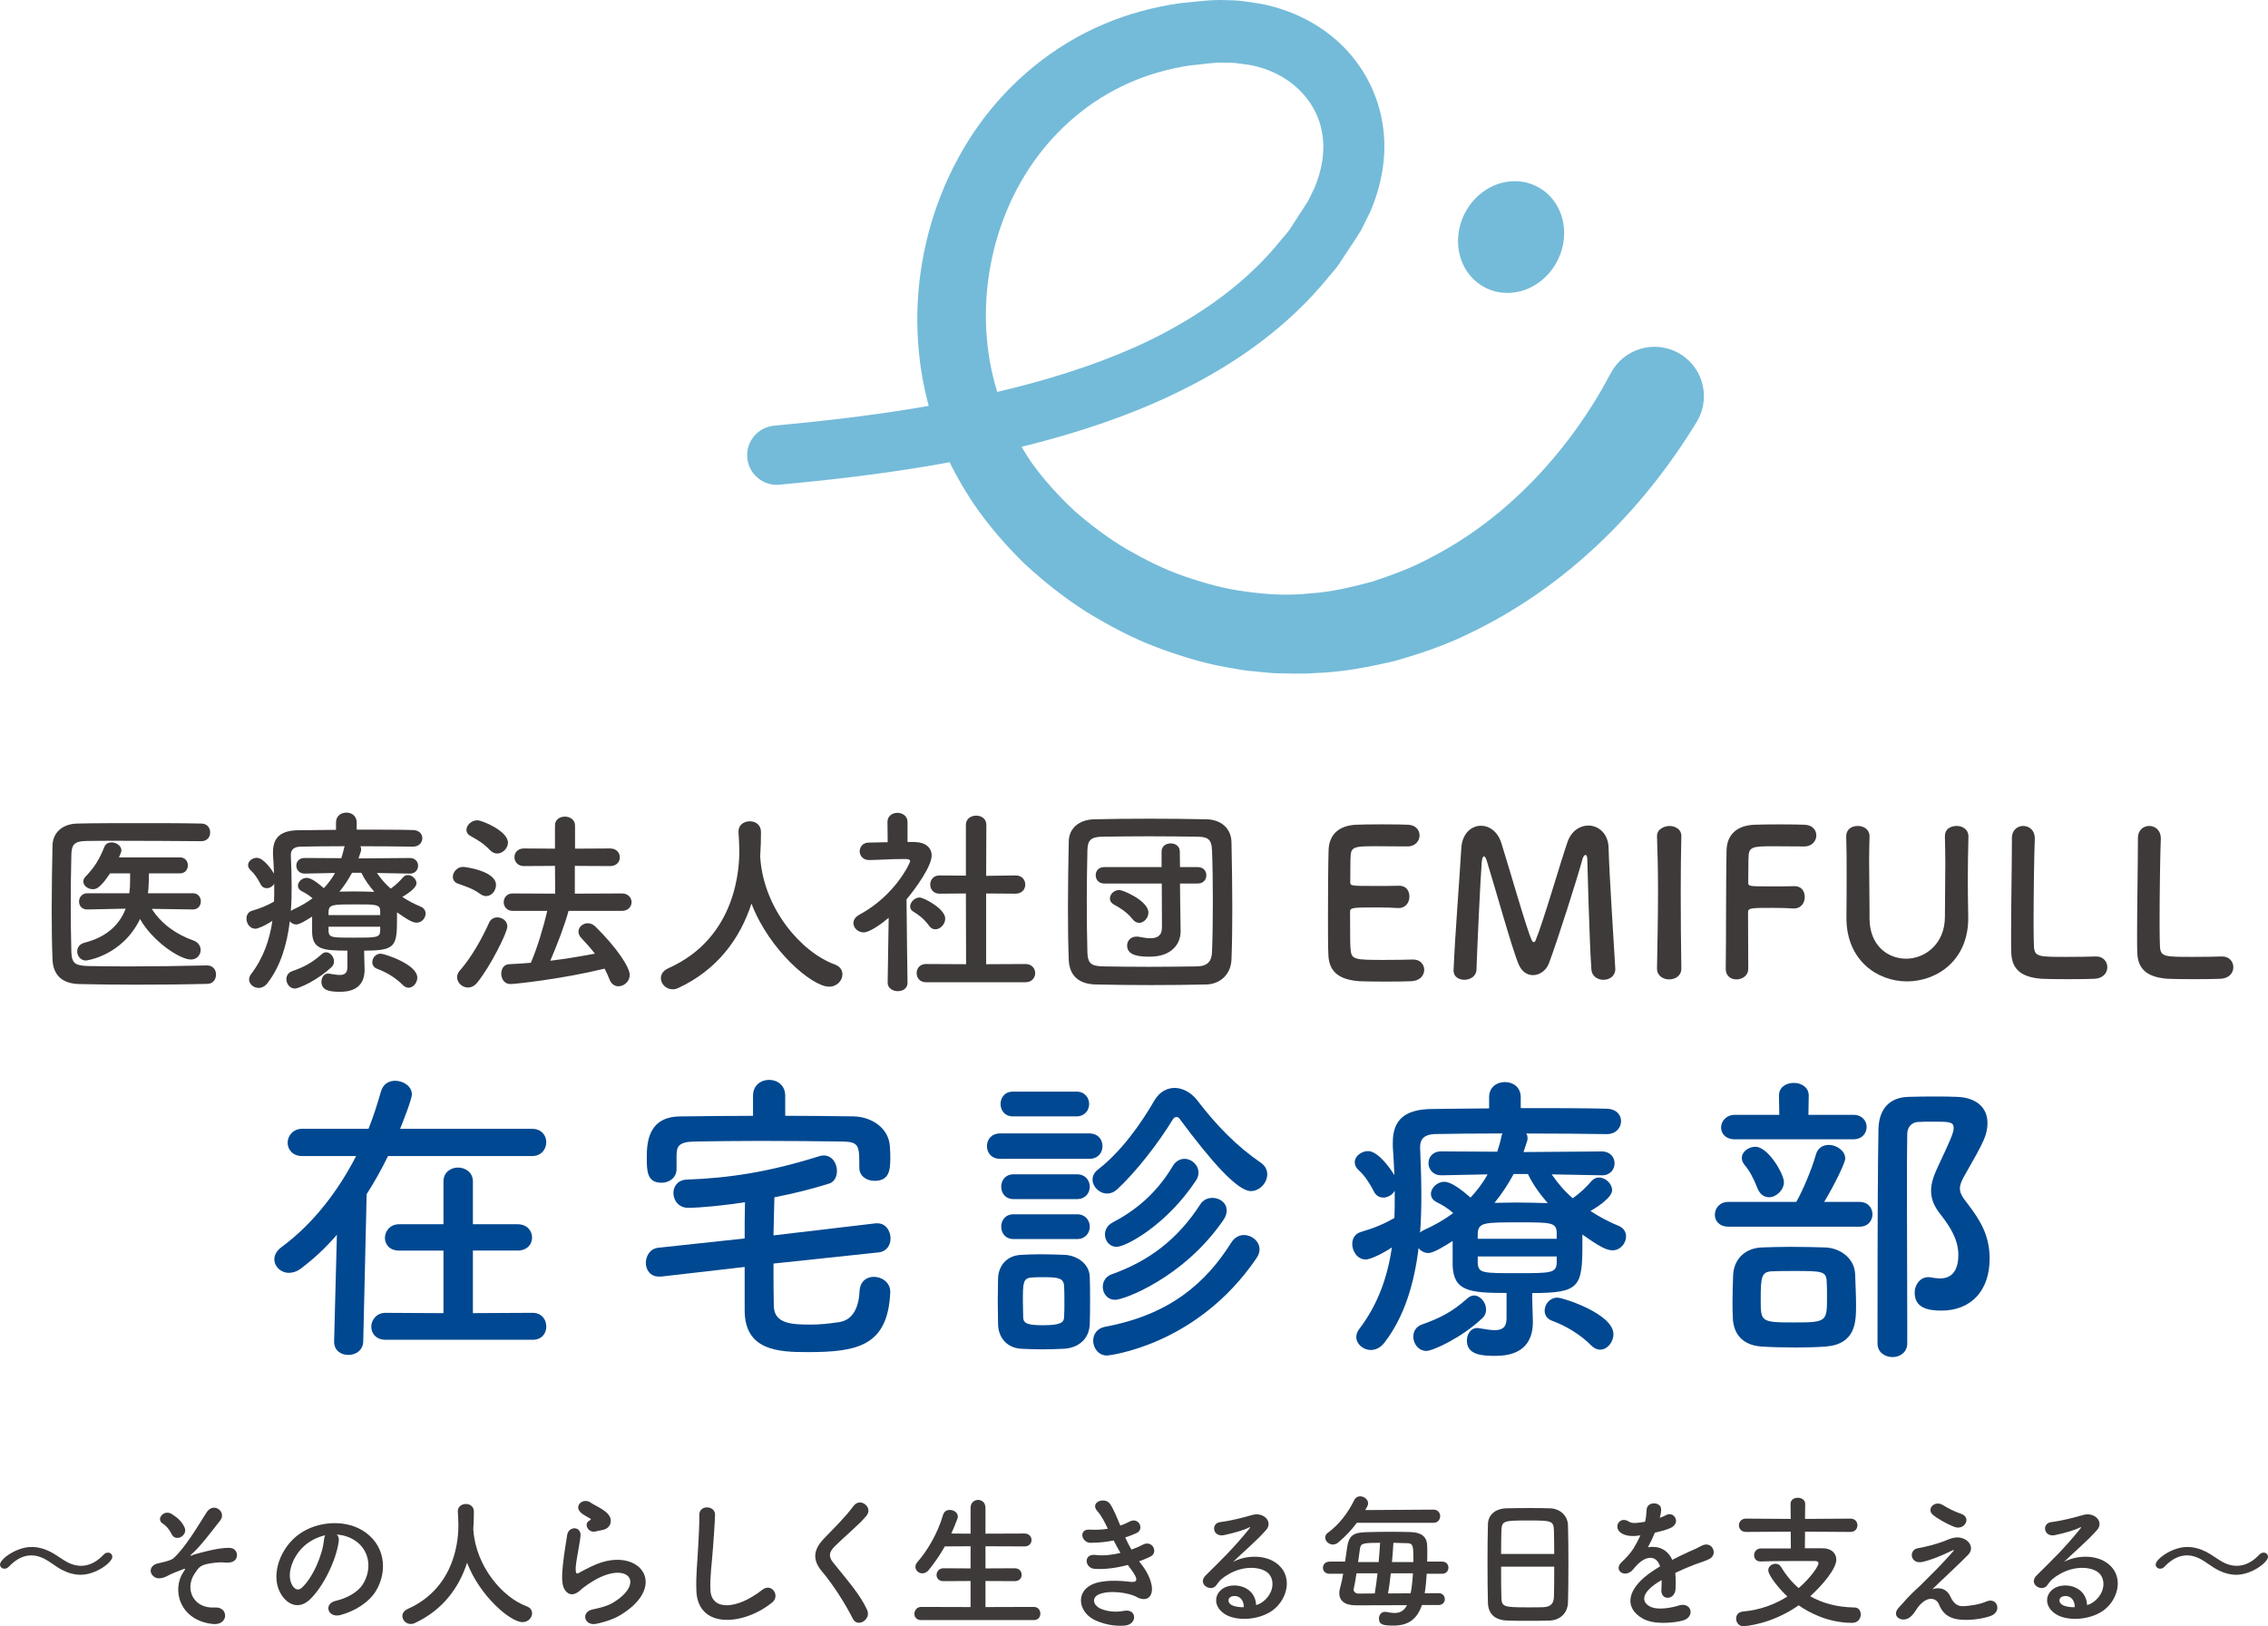 <?xml version="1.0" encoding="UTF-8"?>
<svg id="_レイヤー_2" data-name="レイヤー 2" xmlns="http://www.w3.org/2000/svg" viewBox="0 0 783.47 561.65">
  <defs>
    <style>
      .cls-1 {
        fill: #3e3a39;
      }

      .cls-2 {
        fill: #004891;
      }

      .cls-3 {
        fill: #74bbd9;
      }
    </style>
  </defs>
  <g id="_レイヤー_1-2" data-name="レイヤー 1">
    <g>
      <g>
        <path class="cls-1" d="M27.85,543.9c-2.4,0-4.65-.75-6.55-1.75-1.6-.85-3.05-2-4.55-2.95-1.8-1.15-3.8-2-5.95-2-2.45,0-5.1,1.1-7.75,3.9-.45.5-1,.7-1.5.7-.85,0-1.55-.6-1.55-1.45,0-1.85,5.65-6.05,10.9-6.05,2.45,0,4.65.7,6.6,1.7,1.6.85,3.05,1.9,4.55,2.85,1.75,1.15,3.8,1.95,5.95,1.95,2.5,0,5.15-1.05,7.75-3.8.5-.55,1.05-.75,1.55-.75.85,0,1.5.6,1.5,1.45,0,1.9-5.65,6.2-10.95,6.2Z"/>
        <path class="cls-1" d="M63.4,542.9c.7-1.05.85-1.25-.2-.9-1.7.6-4.45,1.75-5.3,2.25-1.15.7-3.25,1.25-4.35.55-2.35-1.45-1.75-4,.55-4.7.95-.3,4.7-.95,5.75-1.85,4.1-3.6,8.6-11.35,11.55-15.95,2.4-3.7,6.95-.1,4.7,2.8-3.35,4.3-7.15,9.35-10.15,11.9-.55.5.15.3.35.2.3-.15.9-.35,1.65-.55,3.25-.9,7.65-2.05,11.1-2.05,2.6,0,3.25,2.2,2.55,3.65-.45.95-1.7,1.7-4.2,1.4-1.65-.2-4.6.25-5.8.5-2.55.6-3.05,1.35-4.4,3.4-3.5,5.3-.4,12.15,7.05,11.65,4.8-.3,4.8,6.25-.7,5.7-11.4-1.15-14.4-11.75-10.15-18ZM59.3,529.9c-.55-1.2-1.7-2.85-3.1-3.7-2.45-1.5.45-5.05,3.2-3.25,1.9,1.25,3.45,2.5,4.4,4.7.6,1.4-.35,2.75-1.4,3.25-1.05.5-2.45.35-3.1-1Z"/>
        <path class="cls-1" d="M117.02,532.3c-.8,6.35-5.3,15.8-10.1,20.25-3.85,3.55-8.05,1.6-10.25-2.7-3.15-6.2.2-15.5,6.9-20.15,6.15-4.25,15.3-4.95,21.6-1.15,7.75,4.65,9,13.85,4.65,21-2.35,3.85-7.25,6.95-12.2,8.25-4.4,1.15-5.95-3.9-1.65-4.9,3.8-.85,7.65-3,9.3-5.6,3.55-5.6,2.2-12.15-2.75-15.3-1.95-1.25-4.05-1.85-6.2-2,.55.5.85,1.3.7,2.3ZM105.92,533.25c-4.65,3.6-7.15,10.25-5.05,14.1.75,1.45,2.05,2.2,3.3,1.1,3.75-3.3,7.25-11.25,7.75-16.65.05-.6.2-1.15.45-1.55-2.3.5-4.55,1.55-6.45,3Z"/>
        <path class="cls-1" d="M163.5,528.35c.05.1.05.25.05.4.95,12.25,9.95,22.9,18.3,26,1.4.5,1.95,1.45,1.95,2.45,0,1.5-1.3,3.05-3.3,3.05-4.25,0-14.8-9.1-19.15-20.5-2.8,8.65-8.45,16.35-18,20.8-.5.25-1,.35-1.45.35-1.65,0-2.9-1.35-2.9-2.75,0-.95.55-1.85,1.85-2.45,17.05-7.6,17.5-25.15,17.5-28.9,0-1.5-.1-3.2-.2-4.7v-.15c0-1.65,1.4-2.5,2.8-2.5s2.75.85,2.75,2.65-.05,3.9-.2,6.05v.2Z"/>
        <path class="cls-1" d="M205.88,560.85c-4.05.8-5.35-4.15-1.1-5,2.6-.5,5.15-1.25,6.7-2.15,5.5-3.2,7-6.65,5.95-8.65-1.05-2-4.7-2.75-10-.35-2.95,1.35-6.1,3.7-6.7,4.3-2.95,2.85-4.95,1.45-5.85-.3s-.8-4.85-.4-8.5c.4-3.65,1.05-7.5,1.45-10.05.5-3.2,5.05-3.1,4.6.5-.25,2.1-.8,4.9-1.2,7.3-.4,2.45-.65,4.3-.3,5.2.15.4.4.4.85.15,1-.55,3.35-1.85,5.7-2.85,15.1-6.55,25.75,6.95,8.85,17.3-2.1,1.3-5.25,2.45-8.55,3.1ZM205.68,528.95c-2.4.6-4.2-2.6-2.1-3.75.25-.15.75-.4.4-.65-1.05-.65-2.75-1.45-3.55-2.35-2.15-2.35,1.15-5,3.65-3.2.9.65,2.6,1.4,4.05,2.35s2.75,2.15,2.85,3.65c.1,1.45-.65,3.1-3.15,3.5-.65.1-1.35.25-2.15.45Z"/>
        <path class="cls-1" d="M240.56,549.35c-.2-5.25.35-9.5.6-14.8.15-3.25.5-8.15.4-11.25-.1-3.7,5.55-3.4,5.45-.1-.1,3.15-.45,7.9-.7,11.25-.35,5.3-1.1,9.85-.9,14.7.3,7.3,9.2,6.8,17.9-.05,3.25-2.55,6.3,2.05,3.45,4.35-9.75,7.95-25.75,9.4-26.2-4.1Z"/>
        <path class="cls-1" d="M294.63,559.1c-2.9-5.7-7.15-12.2-10.6-16.25-3.3-3.85-3.3-7.4.6-11.45,3.4-3.55,7.25-7.25,10.25-11.3,2.3-3.05,6.8.5,4.45,3.4-2.5,3.05-7.8,7.4-10.9,10.5-2.15,2.15-2.25,3.65-.6,5.7,5,6.25,9.25,10.95,11.7,16.3,1.55,3.35-3.3,6.3-4.9,3.1Z"/>
        <path class="cls-1" d="M318.23,559.55c-1.6,0-2.35-1.05-2.35-2.15,0-1.2.85-2.4,2.35-2.4l17.05.05v-9l-9.4.05c-1.6,0-2.35-1.05-2.35-2.15s.85-2.3,2.35-2.3l9.4.05v-7.65l-8.9.05c-1.6,2.85-3.45,5.55-5.55,8.15-.7.85-1.5,1.15-2.2,1.15-1.3,0-2.4-1-2.4-2.25,0-.5.2-1.05.65-1.6,3.2-3.65,6.9-9.5,8.9-16.35.35-1.2,1.3-1.7,2.3-1.7,1.4,0,2.8.9,2.8,2.3,0,.2-.05.5-.15.75-.65,1.75-1.35,3.45-2.1,5.1l6.65.05v-8.9c0-1.85,1.3-2.75,2.6-2.75s2.55.9,2.55,2.75v8.9l13.5-.05c1.6,0,2.4,1.1,2.4,2.25s-.8,2.2-2.4,2.2l-13.5-.05v7.65l10.1-.05c1.6,0,2.4,1.1,2.4,2.25s-.8,2.2-2.4,2.2l-10.1-.05v9l16.7-.05c1.5,0,2.25,1.15,2.25,2.3s-.7,2.25-2.25,2.25h-38.9Z"/>
        <path class="cls-1" d="M394.6,540.7c1.8,2.3,3.8,6.3,3.25,9.15-.5,2.6-2.9,3.05-5.15,1.75-2.65-1.55-9.75-2.55-13.25-.85-2.6,1.25-1.55,3.9.75,4.85,2.2.95,5,1.35,8.1.75,4.45-.85,4.75,4.7.25,5.1-3.7.3-6.95-.45-9.9-1.7-5.9-2.5-7.3-9.5-1.7-12.35,3.7-1.9,9.85-1.5,13.15-1.1,2.7.35,3.5-.4.6-4.3-.35-.5-.75-.95-1.1-1.5-3.65,1-7.8,1.6-11.5,1.35-3.45-.25-3.9-5.35.35-4.8,2.6.35,5.75,0,8.6-.7-.75-1.3-1.55-2.75-2.35-4.3-2.4.5-5.1.8-7.95.8-3.25,0-4.25-4.85-.25-4.55,2.2.15,4.3,0,6.2-.3-1.1-2.3-2.2-4.5-3.6-6.05-2.8-3.15,2.5-5.05,4.3-2.6,1.15,1.6,2.35,4.5,3.6,7.55,1.25-.4,2.3-.9,3.15-1.35,3.3-1.75,5.2,2.65,2.55,3.9-1.15.55-2.45,1.05-4,1.55.65,1.45,1.35,2.85,2.15,4.2,1.55-.55,2.85-1.1,3.75-1.6,3.5-2,5.65,2.6,2.85,4-1.05.55-2.4,1.1-3.95,1.65.35.5.75.95,1.1,1.45Z"/>
        <path class="cls-1" d="M436.81,552.75c3.65-3.25,3.5-8,.65-9.9-2.6-1.75-8-2.1-13.05.85-2,1.15-3.05,2.05-4.2,3.75-1.8,2.65-6.8-.3-3.7-3.35,5.5-5.45,9.55-9.3,15.1-16.15.55-.7.05-.5-.35-.3-1.4.75-4.7,1.75-8.4,2.55-3.95.85-4.7-4.1-1.3-4.5,3.35-.4,8.15-1.6,11-2.45,4-1.15,7.3,2.4,4.8,5.2-1.6,1.8-3.6,3.75-5.6,5.6-2,1.85-4,3.65-5.8,5.4,4.4-2.35,10.35-2.35,14.05-.15,7.2,4.3,4.85,13.1-.4,16.9-4.95,3.55-12.75,3.75-16.55,1.25-5.3-3.45-2.95-9.65,2.95-9.85,4-.15,7.75,2.25,7.9,6.75.95-.2,2-.8,2.9-1.6ZM426.16,551.25c-2.2.2-2.3,2.25-.7,3.1,1.15.6,2.8.8,4.2.75.05-2.3-1.3-4.05-3.5-3.85Z"/>
        <path class="cls-1" d="M491.2,554.35c-1.75,5.15-5,7.1-9.85,7.1-3.35,0-5-.25-5-2.4,0-1.15.7-2.35,2.05-2.35.2,0,.4,0,.6.05,1,.2,1.9.35,2.65.35,2.05,0,3.4-.8,4.4-2.7l-17.7.05c-3.95,0-5.7-1.7-5.7-4.2,0-.6.1-1.2.3-1.9.4-1.4.75-3.05,1.05-4.8h-4.7c-1.55,0-2.3-1.05-2.3-2.05,0-1.1.8-2.15,2.3-2.15h5.35c.25-1.6.45-3.25.7-4.85.55-3.9,1.95-5.15,6.2-5.3,2.75-.1,5.95-.15,9.15-.15,2.3,0,4.6.05,6.65.1,3.5.1,5.55,1.5,5.65,4.6.05.75.05,1.65.05,2.6s0,1.95-.05,3h5.15c1.5,0,2.2,1.05,2.2,2.1s-.7,2.1-2.2,2.1h-5.3c-.15,2.35-.35,4.7-.7,6.75l4.75-.05c1.5,0,2.2,1,2.2,2.05s-.7,2.05-2.2,2.05h-5.7ZM468.7,525.95c-1.65,2.25-3.65,4.45-6.3,6.7-.65.55-1.3.8-1.95.8-1.45,0-2.65-1.2-2.65-2.4,0-.6.25-1.2.9-1.65,3.8-2.8,6.9-6.75,9.1-11.25.45-.95,1.25-1.35,2.05-1.35,1.35,0,2.75,1.05,2.75,2.4,0,.55-.15,1-1,2.35l23.6-.15c1.55,0,2.3,1.15,2.3,2.25s-.75,2.3-2.3,2.3h-26.5ZM474.9,550.35c.35-2.15.7-4.55.95-6.95h-7.25c-.3,2.05-.65,3.95-.95,5.3,0,.1-.05.2-.05.3,0,.75.7,1.4,1.7,1.4l5.6-.05ZM476.25,539.5c.2-2.4.4-4.65.5-6.65-5.8,0-6.7.15-6.95,2-.15,1.25-.4,2.9-.65,4.65h7.1ZM480.45,543.4c-.25,2.45-.6,4.8-.95,6.95l7.8-.05c.4-2,.65-4.45.8-6.9h-7.65ZM488.25,539.5v-1.4c0-4-.15-5.05-1.95-5.1-1.5-.05-3.2-.1-4.95-.15-.1,2-.3,4.3-.5,6.65h7.4Z"/>
        <path class="cls-1" d="M535.45,559.7c-2.2.1-4.9.1-7.55.1s-5.2,0-7.25-.1c-4.35-.15-6.5-2.35-6.65-6.05-.1-3.25-.15-8.7-.15-14.15,0-4.85.05-9.75.15-13.1.1-3.2,2.5-5.3,6.25-5.45,1.9-.05,5.15-.1,8.35-.1,2.65,0,5.25.05,6.95.1,3.05.1,6,2.25,6.1,5.85.1,3.05.15,8.05.15,13.05,0,5.5-.05,11-.15,13.65-.1,3.5-2.6,6.05-6.2,6.2ZM536.9,536.7c0-3.15-.05-6.05-.1-8.05-.1-3.45-.85-3.5-8.85-3.5-8.45,0-9.15.05-9.3,3.5-.05,2.05-.1,4.9-.1,8.05h18.35ZM518.55,541.1c0,4.2,0,8.2.1,10.6.1,3.25.65,3.45,9.15,3.45,1.95,0,3.95,0,5.25-.05,2.8-.1,3.65-1.4,3.75-3.55.1-2.5.1-6.45.1-10.45h-18.35Z"/>
        <path class="cls-1" d="M573.32,524.25c.8-.3,1.55-.6,2.1-.9,2.75-1.65,5.45,2.5,1.75,4.35-1.25.6-3.4,1.2-5.5,1.65-.65,1.6-1.5,3.4-2.4,5.05,3.45-.6,6.75.65,8.4,4.35,2.05-1.05,4.15-2.1,6.1-2.95,1.2-.5,2.55-1.1,3.9-1.85,3.75-2.1,6,2.9,2.8,4.5-1.6.8-2.75,1.05-5.4,2.05-2.1.8-4.35,1.8-6.35,2.75.15,1.65.2,3.7.1,5.5-.1,2-1.4,3.05-2.65,3.1-1.25.05-2.4-.9-2.25-2.85.05-1.05.1-2.2.1-3.25-.45.25-.9.5-1.3.75-6.2,4-5.45,7-2.65,8.4,2.65,1.35,7.55.35,9.9-.4,4.4-1.35,5.8,4.05,1.2,5.25-2.95.75-9.75,1.5-13.65-.7-6.75-3.8-5.55-10.55,3.5-16.5.7-.45,1.5-1,2.45-1.55-1.35-4.2-5.2-3.7-8.45.05-.05.05-.15.15-.2.2-.45.55-.8,1-1.15,1.3-2.75,2.45-6.4-.4-3.4-3.1,1.3-1.2,3-3,4.05-4.7.85-1.4,1.65-2.9,2.35-4.45-2.7.4-4.6.25-6.2-.55-3.6-1.8-1.15-6.5,2.35-4.15.95.65,2.95.4,4.7.1.2-.05.5-.05.75-.1.35-1.45.45-2.45.55-4.2.2-3,4.9-2.7,5-.25.05,1-.15,1.95-.4,2.9l-.1.2Z"/>
        <path class="cls-1" d="M623.54,529l-.05,5.75h6.15c2.95,0,4.7,1.65,4.7,3.95,0,3-4.5,8.55-9,12.6,4.05,2.35,9.1,3.8,15.35,3.9,1.35,0,2.1,1.15,2.1,2.4,0,1.4-.95,2.9-3,2.9-8.5,0-15.15-3.75-18.45-6.05-9.5,6.65-18.6,7.2-19.1,7.2-1.6,0-2.5-1.3-2.5-2.6,0-1.2.7-2.3,2.35-2.45,6.05-.55,11.2-2.55,15.35-5.2-2.3-2.1-6.6-7.1-6.6-9.1,0-1.35,1.3-2.2,2.5-2.2.75,0,1.45.3,1.85,1,1.65,2.75,3.65,5.25,6.15,7.4,4.1-3.55,6.85-7.55,6.85-8.6,0-.45-.4-.75-1.15-.75h-5.4c-4.15,0-9.15,0-13.4.15h-.1c-1.45,0-2.2-1.05-2.2-2.15s.8-2.35,2.35-2.35h10.35l-.05-5.8-15.45.1c-1.6,0-2.45-1.15-2.45-2.3s.85-2.3,2.45-2.3l15.45.1-.05-5.2c0-1.45,1.25-2.1,2.45-2.1,1.3,0,2.6.7,2.6,2.1l-.05,5.2,15.7-.1c1.6,0,2.4,1.15,2.4,2.3s-.8,2.3-2.4,2.3l-15.7-.1Z"/>
        <path class="cls-1" d="M673.77,551.45c.85,1.85,2.05,3.4,4.45,3.3,2.2-.1,5.65-.6,7.9-1.6,3.8-1.7,5.6,3.45,1.6,4.95-3,1.1-7.75,1.7-11.35,1.2-3.3-.5-5.35-2.1-6.55-5.15-1.1-2.7-4.8-3.1-8.05,2.1-1.75,2.8-3.2,3.05-4.2,3.1-1.65.1-3.9-1.55-1.7-4.05,1.65-1.9,4.25-4.75,6-6.3,1.75-1.55,3.15-3.1,4.75-4.65,2.3-2.25,5.55-5.6,8.05-8.5.55-.65.2-.55-.25-.35-3.7,1.8-7.2,3.25-10.3,3.95-4.25.95-4.95-4.25-1.5-4.75,2.25-.35,6.15-1.35,8.8-2.35,1.3-.5,2.5-1.1,3.9-1.3,4.15-.55,7.2,3.2,4.6,5.9-2.35,2.5-9.9,9.45-12.4,11.95,1.9-.7,4.8-.6,6.25,2.55ZM667.82,523.3c-2.55-2.05.45-5.3,3.4-3.45,1.7,1.05,3.75,2.15,6.25,3,3.65,1.25,1.25,5.75-2.2,4.55-2.95-1.05-6.4-3.25-7.45-4.1Z"/>
        <path class="cls-1" d="M723.86,552.75c3.65-3.25,3.5-8,.65-9.9-2.6-1.75-8-2.1-13.05.85-2,1.15-3.05,2.05-4.2,3.75-1.8,2.65-6.8-.3-3.7-3.35,5.5-5.45,9.55-9.3,15.1-16.15.55-.7.05-.5-.35-.3-1.4.75-4.7,1.75-8.4,2.55-3.95.85-4.7-4.1-1.3-4.5,3.35-.4,8.15-1.6,11-2.45,4-1.15,7.3,2.4,4.8,5.2-1.6,1.8-3.6,3.75-5.6,5.6-2,1.85-4,3.65-5.8,5.4,4.4-2.35,10.35-2.35,14.05-.15,7.2,4.3,4.85,13.1-.4,16.9-4.95,3.55-12.75,3.75-16.55,1.25-5.3-3.45-2.95-9.65,2.95-9.85,4-.15,7.75,2.25,7.9,6.75.95-.2,2-.8,2.9-1.6ZM713.21,551.25c-2.2.2-2.3,2.25-.7,3.1,1.15.6,2.8.8,4.2.75.05-2.3-1.3-4.05-3.5-3.85Z"/>
        <path class="cls-1" d="M772.52,543.9c-2.4,0-4.65-.75-6.55-1.75-1.6-.85-3.05-2-4.55-2.95-1.8-1.15-3.8-2-5.95-2-2.45,0-5.1,1.1-7.75,3.9-.45.5-1,.7-1.5.7-.85,0-1.55-.6-1.55-1.45,0-1.85,5.65-6.05,10.9-6.05,2.45,0,4.65.7,6.6,1.7,1.6.85,3.05,1.9,4.55,2.85,1.75,1.15,3.8,1.95,5.95,1.95,2.5,0,5.15-1.05,7.75-3.8.5-.55,1.05-.75,1.55-.75.85,0,1.5.6,1.5,1.45,0,1.9-5.65,6.2-10.95,6.2Z"/>
      </g>
      <g>
        <path class="cls-1" d="M71.55,333.44c2.1,0,3.08,1.61,3.08,3.15s-.98,3.22-3.01,3.22c-8.26.21-16.52.28-24.71.28-6.65,0-13.23-.07-19.53-.21-6.09-.14-9.03-3.29-9.24-8.47-.21-5.25-.28-11.2-.28-17.36,0-7.49.14-15.12.28-21.98.07-4.48,3.43-7.56,8.68-7.63,6.09-.14,13.51-.14,21-.14s15.19,0,21.7.14c2.1,0,3.08,1.54,3.08,3.08s-.98,3.01-3.08,3.01c-9.03-.07-19.95-.14-28.98-.14-4.06,0-7.77,0-10.78.07-3.99.07-5.04,1.19-5.11,4.76-.14,5.67-.21,11.48-.21,17.15s.07,11.27.21,16.52c.14,3.99,1.54,4.62,5.81,4.76,4.2.07,8.89.14,13.86.14,8.54,0,17.92-.14,27.16-.35h.07ZM66.58,314.11l-14.14-.21c3.29,5.32,8.89,9.03,14.35,10.92,1.75.63,2.52,1.96,2.52,3.29,0,1.68-1.26,3.29-3.36,3.29-3.92,0-13.37-6.44-17.57-14-6.16,12.74-18.48,14.35-18.69,14.35-1.89,0-3.01-1.61-3.01-3.15,0-1.26.7-2.52,2.52-3.01,8.26-2.1,12.32-6.79,14.21-11.76l-13.23.28h-.07c-1.89,0-2.8-1.33-2.8-2.73s.98-2.87,2.87-2.87h14.49l.21-2.1c.07-1.4.07-3.08.07-4.76h-6.93c-3.43,5.11-4.76,5.46-5.95,5.46-1.68,0-3.29-1.19-3.29-2.66,0-.56.21-1.12.77-1.68,3.15-3.29,4.76-5.95,6.51-10.29.49-1.12,1.4-1.54,2.45-1.54,1.68,0,3.43,1.19,3.43,2.8,0,.14,0,.42-.84,2.38h21.07c1.82,0,2.73,1.4,2.73,2.73,0,1.4-.91,2.8-2.73,2.8h-10.71c0,.84-.07,5.18-.35,6.86h15.47c1.89,0,2.8,1.4,2.8,2.8s-.91,2.8-2.73,2.8h-.07Z"/>
        <path class="cls-1" d="M125.81,329.8c0,1.47.14,3.64.14,5.32-.07,3.92-1.96,7.42-8.4,7.42-2.73,0-6.51-.07-6.51-3.43,0-1.47.84-2.87,2.38-2.87.21,0,.35.07.49.07,1.33.21,2.52.42,3.43.42,1.68,0,2.66-.63,2.66-2.66v-5.74c-8.4,0-11.97-.42-12.18-6.23v-5.53c-1.4.91-4.27,2.73-5.46,2.73-.98,0-1.75-.49-2.24-1.12-.98,8.05-3.22,15.54-7.7,21.35-.91,1.19-2.03,1.68-3.08,1.68-1.75,0-3.29-1.33-3.29-2.94,0-.56.21-1.19.63-1.75,4.34-5.67,6.44-11.9,7.42-18.48-2.87,1.89-5.18,2.73-5.88,2.73-1.89,0-3.08-1.82-3.08-3.5,0-1.19.56-2.31,1.96-2.73,2.94-.84,5.25-1.82,7.56-3.15.07-1.47.07-2.87.07-4.34v-1.82c-.56.98-1.61,1.54-2.59,1.54-.84,0-1.68-.42-2.17-1.47-.98-1.96-2.24-3.71-3.29-4.62-.7-.63-.98-1.26-.98-1.89,0-1.4,1.54-2.52,3.01-2.52,2.38,0,5.32,4.34,5.95,5.46-.07-2.17-.21-4.34-.35-6.51v-.91c0-5.18,2.8-7.49,8.82-7.56,3.57-.07,8.12-.07,12.95-.14v-2.52c0-2.31,1.75-3.43,3.57-3.43s3.57,1.12,3.57,3.43v2.45c7.21,0,14.35,0,19.46.14,2.24.07,3.22,1.47,3.22,2.8,0,1.47-1.12,2.94-3.22,2.94h-.07c-4.9-.07-11.55-.14-18.13-.14.21.35.28.63.28,1.05,0,.21,0,.42-.07.63l-.84,2.52,17.71-.14c1.89,0,2.87,1.33,2.87,2.66,0,1.4-.98,2.73-2.8,2.73h-.07l-11.34-.21c1.4,2.03,2.94,3.85,4.76,5.39,1.61-1.12,3.22-2.66,4.2-3.85.49-.56,1.12-.84,1.68-.84,1.54,0,3.01,1.4,3.01,2.87,0,1.82-4.13,4.27-4.9,4.69,2.03,1.33,4.13,2.45,6.37,3.36,1.19.49,1.68,1.47,1.68,2.38,0,1.54-1.26,3.15-3.08,3.15-1.33,0-2.94-.84-6.79-3.57v2.1c0,9.73-.56,11.13-11.34,11.13v1.47ZM101.87,341.42c-1.82,0-2.94-1.68-2.94-3.22,0-1.12.56-2.24,1.89-2.73,4.2-1.47,7-2.94,10.36-5.95.49-.42.98-.63,1.47-.63,1.4,0,2.73,1.54,2.73,3.15,0,.7-.21,1.4-.84,1.96-4.62,4.41-11.2,7.42-12.67,7.42ZM105.23,301.72h-.07c-1.82,0-2.8-1.4-2.8-2.73s.91-2.66,2.87-2.66l12.67.07c.35-1.12.7-2.17.91-3.29.07-.35.14-.63.28-.84-5.95,0-11.48.07-15.26.14-2.31.07-3.36,1.05-3.36,2.87v.21c.14,3.5.28,7.07.28,10.71,0,2.87-.07,5.67-.28,8.47.21-.21.49-.42.84-.56,2.52-1.12,4.76-2.45,6.65-3.85-1.26-1.12-2.31-1.75-3.71-2.45-.98-.49-1.33-1.19-1.33-1.89,0-1.33,1.4-2.73,3.01-2.73s3.92,1.82,5.95,3.57c1.54-1.68,2.87-3.43,3.85-5.25l-10.5.21ZM131.34,314.67c-.07-2.31-1.33-2.31-8.47-2.31-7.91,0-9.24,0-9.38,2.52v1.19h17.85v-1.4ZM131.34,320.07h-17.85v1.61c.21,2.17,1.12,2.17,8.82,2.17s8.89,0,9.03-2.31v-1.47ZM121.61,301.44c-1.26,2.31-2.66,4.48-4.34,6.51,1.61,0,3.22-.07,4.9-.07,2.31,0,4.69.07,7.14.14-1.82-2.1-3.43-4.34-4.48-6.58h-3.22ZM139.18,340.23c-2.45-2.52-5.81-4.48-8.82-5.6-1.26-.42-1.75-1.4-1.75-2.31,0-1.47,1.19-2.94,2.87-2.94,1.26,0,12.67,3.64,12.67,8.26,0,1.82-1.4,3.5-3.01,3.5-.63,0-1.33-.28-1.96-.91Z"/>
        <path class="cls-1" d="M165.95,308.79c-2.66-1.89-4.69-2.52-7.7-3.57-1.26-.42-1.82-1.4-1.82-2.38,0-1.61,1.47-3.43,3.5-3.43,1.05,0,11.41,1.47,11.41,6.23,0,1.96-1.47,3.85-3.43,3.85-.63,0-1.26-.21-1.96-.7ZM161.61,341.07c-1.96,0-3.71-1.68-3.71-3.57,0-.7.28-1.54.91-2.24,4.2-4.76,7.91-11.55,10.15-16.59.56-1.26,1.68-1.82,2.87-1.82,1.68,0,3.43,1.19,3.43,3.15,0,2.1-5.95,13.93-10.36,19.32-.98,1.26-2.17,1.75-3.29,1.75ZM169.31,293.67c-2.24-2.38-4.2-3.5-6.72-4.9-1.05-.56-1.47-1.33-1.47-2.1,0-1.68,1.75-3.36,3.78-3.36,1.61,0,10.57,3.71,10.57,7.7,0,1.96-1.82,3.78-3.71,3.78-.84,0-1.68-.35-2.45-1.12ZM196.4,314.6c-1.26,4.76-3.85,11.48-6.3,17.22,5.32-.63,10.57-1.54,15.4-2.45-1.47-1.89-3.01-3.64-4.69-5.39-.7-.77-.98-1.54-.98-2.24,0-1.54,1.47-2.87,3.22-2.87.84,0,1.82.35,2.66,1.19,7.42,7.28,11.83,14.07,11.83,16.66,0,2.24-1.96,3.92-3.92,3.92-1.19,0-2.45-.7-3.08-2.38-.49-1.26-1.05-2.52-1.68-3.71-14.63,3.57-30.87,5.32-32.55,5.32-2.1,0-3.15-1.82-3.15-3.57s.91-3.22,2.8-3.29c2.38-.07,4.9-.28,7.42-.49,2.24-5.18,4.41-12.46,5.67-17.92h-11.97c-2.03,0-3.08-1.54-3.08-3.01s1.05-3.01,3.08-3.01l14.7.07-.07-9.59-10.71.07c-2.17,0-3.29-1.54-3.29-3.08s1.12-3.01,3.29-3.01l10.71.07v-7.98c0-2.1,1.68-3.08,3.43-3.08s3.5,1.05,3.5,3.08v7.98l12.11-.07c2.24,0,3.36,1.54,3.36,3.08s-1.12,3.01-3.36,3.01l-12.18-.07v9.59l16.24-.07c2.24,0,3.36,1.54,3.36,3.01s-1.12,3.01-3.36,3.01h-18.41Z"/>
        <path class="cls-1" d="M262.6,296.12c.07.14.07.35.07.56,1.33,17.15,13.93,32.06,25.62,36.4,1.96.7,2.73,2.03,2.73,3.43,0,2.1-1.82,4.27-4.62,4.27-5.95,0-20.72-12.74-26.81-28.7-3.92,12.11-11.83,22.89-25.2,29.12-.7.35-1.4.49-2.03.49-2.31,0-4.06-1.89-4.06-3.85,0-1.33.77-2.59,2.59-3.43,23.87-10.64,24.5-35.21,24.5-40.46,0-2.1-.14-4.48-.28-6.58v-.21c0-2.31,1.96-3.5,3.92-3.5s3.85,1.19,3.85,3.71-.07,5.46-.28,8.47v.28Z"/>
        <path class="cls-1" d="M313.5,339.46c0,1.96-1.68,2.87-3.36,2.87s-3.5-.98-3.5-2.87v-.07l.35-22.4c-2.45,2.1-6.58,5.04-8.61,5.04s-3.57-1.54-3.57-3.22c0-1.05.63-2.1,2.03-2.87,12.6-6.79,17.57-18.06,17.57-18.48,0-.7-1.05-.77-1.54-.77h-1.26c-3.99,0-7,.28-11.34.35h-.07c-2.1,0-3.22-1.54-3.22-3.01s1.05-3.01,3.15-3.01c2.17-.07,4.34-.07,6.51-.14l-.07-7c0-2.1,1.75-3.15,3.43-3.15s3.5,1.05,3.5,3.15v6.93h2.31c4.06.07,6.02,2.03,6.02,4.69,0,3.64-5.32,11.13-8.68,15.12.07,10.85.35,28.77.35,28.77v.07ZM320.92,319.71c-1.47-2.1-3.64-3.85-5.39-4.83-.77-.42-1.12-1.12-1.12-1.75,0-1.54,1.54-3.15,3.29-3.15,1.33,0,8.82,3.85,8.82,7.28,0,1.96-1.68,3.71-3.43,3.71-.77,0-1.54-.35-2.17-1.26ZM319.87,339.25c-2.17,0-3.22-1.61-3.22-3.15s1.05-3.15,3.22-3.15l13.86.07-.07-24.43-9.1.07c-2.17,0-3.22-1.61-3.22-3.15s1.05-3.15,3.15-3.15h.07l9.1.07v-17.5c0-2.17,1.75-3.22,3.57-3.22s3.5,1.05,3.5,3.22l-.07,17.57,10.15-.14h.07c2.17,0,3.29,1.54,3.29,3.15s-1.12,3.15-3.36,3.15l-10.15-.07v24.43l13.58-.07c2.24,0,3.36,1.61,3.36,3.15s-1.12,3.15-3.36,3.15h-34.37Z"/>
        <path class="cls-1" d="M416.73,340.02c-6.16.14-12.6.21-19.04.21s-12.88-.07-19.18-.21c-6.09-.14-9.1-3.29-9.31-8.47-.21-5.25-.28-11.55-.28-18.06,0-7.91.14-16.03.28-22.89.07-4.48,3.5-7.49,8.75-7.63,6.09-.14,12.53-.21,19.11-.21s13.23.07,19.81.21c4.9.14,8.47,3.08,8.54,7.98.14,7.14.28,15.05.28,22.68,0,6.3-.07,12.39-.28,17.71-.14,4.9-3.64,8.54-8.68,8.68ZM418.97,311.17c0-6.02-.07-12.04-.28-17.43-.14-3.99-1.54-4.69-4.97-4.76-5.25-.07-11.06-.14-16.73-.14s-11.27.07-16.17.14c-3.99.07-5.11,1.19-5.18,4.76-.14,5.67-.21,11.9-.21,17.99s.07,12.04.21,17.29c.14,3.99,1.54,4.69,5.88,4.76,4.83.07,9.94.14,15.33.14s10.92-.07,16.59-.14c3.92-.07,5.11-1.96,5.25-4.97.21-5.6.28-11.62.28-17.64ZM401.33,305.15h-19.88c-1.96,0-2.94-1.4-2.94-2.87s.98-2.8,2.94-2.8h19.81v-5.39c0-1.89,1.61-2.8,3.15-2.8s3.15.91,3.15,2.8l.07,5.39h6.16c1.96,0,2.94,1.4,2.94,2.8,0,1.47-.98,2.87-2.94,2.87h-6.16l.07,7.07.14,9.38v.14c0,3.78-2.59,8.68-10.71,8.68-3.36,0-7.77-.28-7.77-3.85,0-1.61,1.19-3.08,3.22-3.08.28,0,.63,0,.91.07,1.4.28,2.73.49,3.92.49,2.31,0,3.99-.84,3.99-3.71l-.07-15.19ZM391.18,317.41c-1.89-2.45-4.76-4.13-6.23-4.9-1.05-.56-1.54-1.33-1.54-2.17,0-1.47,1.4-2.94,3.22-2.94,1.4,0,10.08,3.78,10.08,7.77,0,1.89-1.54,3.57-3.22,3.57-.77,0-1.61-.42-2.31-1.33Z"/>
        <path class="cls-1" d="M475.26,292.27c-7,0-8.47.14-8.68,3.15-.14,1.68-.07,5.11-.14,9.17,0,1.4.07,1.4,8.68,1.4,3.22,0,6.58,0,7.84-.07,3.92-.21,3.92,3.5,3.92,3.71,0,2.03-1.26,3.99-3.71,3.99h-.35c-1.75-.14-4.41-.21-7.07-.21-8.68,0-9.38.07-9.38,1.54,0,10.43.07,12.04.21,13.23.35,3.22,1.47,3.36,11.34,3.36,4.13,0,8.61-.07,9.94-.14h.35c2.45,0,3.78,1.75,3.78,3.57s-1.4,3.78-4.41,3.92c-.91.07-4.97.14-9.03.14s-8.05-.07-8.96-.14c-6.44-.49-10.43-2.8-10.71-8.96-.14-2.94-.14-8.12-.14-13.79,0-8.54.07-18.06.21-22.47.14-5.6,3.78-8.54,9.45-8.82,1.26-.07,5.25-.14,9.17-.14s7.84.07,8.89.14c2.66.14,3.92,1.89,3.92,3.71s-1.47,3.78-4.13,3.78c0,0-6.23-.07-10.99-.07Z"/>
        <path class="cls-1" d="M502.13,335.12c.49-12.25,2.1-31.92,2.66-42.08.28-5.18,3.5-7.84,6.79-7.84,2.87,0,5.81,1.96,7.07,6.02,2.66,8.4,8.82,30.1,10.5,33.53.21.42.42.63.7.63.21,0,.49-.21.63-.63,2.66-6.44,8.26-25.9,10.99-33.88,1.33-3.92,4.34-5.74,7.21-5.74,3.5,0,6.86,2.73,7,7.63.21,9.03,1.75,31.78,2.31,41.72v.28c0,2.38-2.03,3.64-4.06,3.64s-4.06-1.19-4.2-3.64c-.7-10.01-1.4-37.8-1.4-37.8,0-1.19-.28-1.68-.63-1.68s-.84.63-1.05,1.47c-1.54,5.81-8.75,28.56-11.62,36.05-.91,2.38-3.15,3.99-5.46,3.99-1.96,0-3.92-1.12-5.04-3.92-2.24-5.32-8.4-27.51-10.99-35.77-.28-.84-.63-1.33-.91-1.33-.35,0-.63.56-.77,2.03-.49,6.16-1.47,27.44-1.82,37.1-.07,2.31-2.17,3.5-4.2,3.5-1.89,0-3.71-1.05-3.71-3.15v-.14Z"/>
        <path class="cls-1" d="M580.81,334.56c0,2.45-2.1,3.71-4.2,3.71s-4.2-1.26-4.2-3.71v-.07c.14-8.4.35-17.78.35-26.81,0-6.65-.14-13.02-.35-18.69-.14-2.94,3.01-3.71,4.27-3.71,2.03,0,4.13,1.12,4.13,3.43v.14c-.14,5.81-.21,12.39-.21,19.18,0,8.75.07,17.85.21,26.46v.07Z"/>
        <path class="cls-1" d="M596.15,334.56c.14-8.33.07-33.53.28-40.88.14-5.6,3.78-8.54,9.45-8.82,1.26-.07,5.18-.14,8.96-.14s7.63.07,8.68.14c2.66.14,3.92,1.89,3.92,3.71s-1.47,3.78-4.13,3.78c0,0-6.09-.07-10.71-.07-6.72,0-8.33.14-8.54,3.15-.14,1.68-.07,5.25-.14,9.31,0,1.4.07,1.4,8.26,1.4,3.01,0,6.09,0,7.35-.07,3.92-.21,3.92,3.5,3.92,3.71,0,2.03-1.26,3.99-3.71,3.99h-.35c-1.75-.14-4.2-.21-6.72-.21-7.77,0-8.82,0-8.82,1.54,0,4.2.07,12.67.07,17.15v2.52c-.07,2.24-2.1,3.5-4.06,3.5s-3.71-1.19-3.71-3.64v-.07Z"/>
        <path class="cls-1" d="M637.84,317.05v-.35c.07-4.9.07-10.08.07-15.19,0-4.27,0-8.47-.14-12.53-.07-2.03,1.26-3.71,4.06-3.71,1.96,0,3.99,1.19,3.99,3.57v.14c-.07,2.73-.14,5.46-.14,8.19,0,5.74.14,11.48.14,17.15v2.87c0,9.38,6.3,13.93,12.67,13.93s13.37-4.97,13.37-14.49c0-6.09.14-12.32.14-18.48,0-3.08-.07-6.16-.14-9.17-.07-3.15,2.66-3.71,4.06-3.71,2.03,0,4.06,1.19,4.06,3.57v.14c-.14,5.81-.21,10.57-.21,15.12,0,3.99.07,7.91.14,12.32.35,15.26-10.85,22.54-21.14,22.54s-20.93-7.28-20.93-21.91Z"/>
        <path class="cls-1" d="M695,289.4c0-2.73,1.96-4.13,3.92-4.13s3.99,1.4,3.99,4.27v.28c-.21,4.48-.42,19.25-.42,28.98,0,3.99.07,7.14.14,8.33.28,3.36,1.82,3.36,11.34,3.36,4.06,0,8.54-.07,9.87-.14h.35c2.38,0,3.78,1.82,3.78,3.71s-1.4,3.85-4.41,3.99c-.91.07-5.04.14-9.17.14s-8.19-.07-9.1-.14c-6.44-.49-10.29-2.8-10.5-8.96-.07-1.47-.07-3.71-.07-6.3,0-9.59.28-24.92.28-31.85v-1.54Z"/>
        <path class="cls-1" d="M738.53,289.4c0-2.73,1.96-4.13,3.92-4.13s3.99,1.4,3.99,4.27v.28c-.21,4.48-.42,19.25-.42,28.98,0,3.99.07,7.14.14,8.33.28,3.36,1.82,3.36,11.34,3.36,4.06,0,8.54-.07,9.87-.14h.35c2.38,0,3.78,1.82,3.78,3.71s-1.4,3.85-4.41,3.99c-.91.07-5.04.14-9.17.14s-8.19-.07-9.1-.14c-6.44-.49-10.29-2.8-10.5-8.96-.07-1.47-.07-3.71-.07-6.3,0-9.59.28-24.92.28-31.85v-1.54Z"/>
      </g>
      <g>
        <path class="cls-2" d="M134.04,399.28c-2.25,4.6-4.71,8.99-7.38,13.16l-1.18,50.72c0,3.21-2.57,4.81-5.14,4.81s-4.92-1.5-4.92-4.6v-.21l.96-36.7c-3.85,4.49-8.02,8.35-12.41,11.66-1.39,1.07-2.89,1.5-4.17,1.5-2.78,0-5.03-2.14-5.03-4.71,0-1.39.75-2.89,2.46-4.17,10.91-8.02,19.58-19.37,25.79-31.46h-18.62c-3.32,0-5.03-2.25-5.03-4.6s1.82-4.81,5.03-4.81h22.9c1.71-4.28,3.1-8.67,4.28-12.84.75-2.67,2.78-3.75,4.92-3.75,2.89,0,5.78,1.93,5.78,4.71,0,1.71-3.32,10.06-4.07,11.88h45.58c3.32,0,4.92,2.35,4.92,4.6,0,2.46-1.71,4.81-4.92,4.81h-49.75ZM133.18,462.73c-3.32,0-4.92-2.25-4.92-4.49s1.71-4.81,4.92-4.81l20.01.11v-21.61h-15.3c-3.32,0-4.92-2.14-4.92-4.39s1.71-4.71,4.92-4.71h15.3v-14.77c0-3.21,2.57-4.81,5.03-4.81s5.14,1.6,5.14,4.81v14.77h15.41c3.32,0,5.03,2.25,5.03,4.6s-1.71,4.49-5.03,4.49h-15.41v21.61l20.65-.11c3.1,0,4.71,2.35,4.71,4.71s-1.5,4.6-4.71,4.6h-50.82Z"/>
        <path class="cls-2" d="M267.2,436.41c0,4.82,0,9.74.11,14.77.21,5.99,6.1,6.31,12.73,6.31,3.21,0,6.31-.32,9.84-.86,5.14-.75,6.85-5.78,7.06-10.81.21-3.32,2.46-4.82,4.92-4.82,2.78,0,5.67,1.93,5.67,5.14v.32c-.86,18.3-11.13,20.54-28.57,20.54-10.27,0-21.51-.64-21.72-14.12v-15.3l-28.78,3.32h-.86c-3,0-4.49-2.35-4.49-4.71s1.39-4.92,4.28-5.24l29.85-3.21c0-4.17,0-8.24.11-12.52-6.1.96-14.87,1.93-19.69,1.93-3.21,0-5.03-2.57-5.03-5.14,0-2.25,1.5-4.49,4.6-4.6,14.34-.54,27.82-2.46,45.58-8.02.64-.21,1.18-.32,1.71-.32,3,0,4.6,2.78,4.6,5.35,0,1.93-.86,3.85-2.78,4.39-5.46,1.71-12.09,3.42-18.83,4.71-.11,4.49-.21,8.77-.32,13.16l35.31-4.17h.64c2.89,0,4.49,2.67,4.49,5.24,0,2.25-1.28,4.49-4.17,4.81l-36.27,3.85ZM271.27,385.37c7.92,0,15.84.11,23.65.21,5.78.11,12.3,3.75,12.52,10.81.11,1.28.11,2.46.11,3.75,0,4.28-.54,7.7-5.46,7.7-2.67,0-5.24-1.6-5.24-4.49v-.21c0-7.38,0-8.77-5.78-8.88-8.56-.11-18.72-.21-28.57-.21-8.13,0-16.05.11-22.58.21-5.78.11-6.1,1.93-6.21,4.71v4.82c0,3-2.57,4.71-5.14,4.71-5.03,0-5.14-3.96-5.14-8.56,0-5.03.32-14.23,11.45-14.34,8.35-.11,16.8-.21,25.25-.21v-6.96c0-3.64,2.78-5.46,5.56-5.46s5.56,1.82,5.56,5.46v6.96Z"/>
        <path class="cls-2" d="M345.54,400.24c-3.1,0-4.6-2.14-4.6-4.39s1.5-4.39,4.6-4.39h30.71c3.1,0,4.6,2.14,4.6,4.39s-1.5,4.39-4.6,4.39h-30.71ZM367.58,465.83c-2.25.11-4.92.21-7.6.21s-5.14-.11-7.28-.21c-4.81-.32-7.81-3.75-7.92-8.45,0-2.78-.11-5.56-.11-8.24s.11-5.24.11-7.6c.11-4.07,2.67-7.81,7.81-8.13,2.03-.11,4.39-.21,6.85-.21,3,0,5.99.11,8.45.21,4.07.21,8.45,3,8.56,7.6.11,2.46.11,5.35.11,8.24s0,5.67-.11,8.02c-.11,4.81-3.53,8.24-8.88,8.56ZM349.92,385.58c-2.89,0-4.28-2.14-4.28-4.28s1.39-4.28,4.28-4.28h21.93c2.89,0,4.39,2.14,4.39,4.28s-1.5,4.28-4.39,4.28h-21.93ZM350.14,414.15c-2.89,0-4.28-2.14-4.28-4.28s1.39-4.28,4.28-4.28h21.93c2.89,0,4.39,2.14,4.39,4.28s-1.5,4.28-4.39,4.28h-21.93ZM350.14,427.95c-2.89,0-4.28-2.14-4.28-4.28s1.39-4.28,4.28-4.28h21.93c2.89,0,4.39,2.14,4.39,4.28s-1.5,4.28-4.39,4.28h-21.93ZM367.69,449.57c0-2.03,0-4.07-.11-5.56-.21-2.57-2.03-2.89-7.06-2.89-1.5,0-3,0-4.17.11-3,.21-3,2.03-3,8.24,0,2.03.11,4.07.11,5.67.11,2.03,1.82,2.57,6.74,2.57,5.99,0,7.28-.86,7.38-2.67.11-1.5.11-3.53.11-5.46ZM407.59,386.55c-.32-.54-.75-.75-1.18-.75-.54,0-.96.32-1.28.86-5.24,8.56-12.73,18.08-19.15,24.07-1.18,1.07-2.35,1.5-3.53,1.5-2.67,0-5.03-2.35-5.03-4.81,0-1.28.54-2.46,1.93-3.53,7.92-6.1,14.77-15.73,19.47-23.86,1.71-2.89,4.28-4.28,6.95-4.28s5.67,1.5,7.81,4.28c6.63,8.67,13.48,15.73,22.04,21.61,1.5,1.07,2.14,2.46,2.14,3.96,0,2.89-2.57,5.78-5.67,5.78-4.6,0-13.7-10.27-24.5-24.82ZM382.45,468.18c-3,0-4.81-2.57-4.81-5.14,0-2.14,1.28-4.28,4.17-4.81,22.47-4.17,34.88-15.3,43.55-29.1,1.18-1.82,2.78-2.57,4.39-2.57,2.68,0,5.35,2.14,5.35,4.92,0,.96-.32,2.03-1.07,3.1-20.76,30.49-51.46,33.6-51.57,33.6ZM385.23,448.92c-2.78,0-4.28-2.25-4.28-4.49,0-1.71.96-3.53,3-4.28,13.05-4.6,23-12.3,30.6-24.07,1.07-1.71,2.67-2.35,4.28-2.35,2.57,0,4.92,1.71,4.92,4.39,0,.96-.32,2.14-1.18,3.32-13.7,19.9-34.35,27.5-37.34,27.5ZM385.77,430.63c-2.57,0-4.07-2.14-4.07-4.28,0-1.5.75-3.1,2.57-4.07,7.92-4.17,15.09-9.95,20.76-19.37,1.07-1.93,2.67-2.67,4.17-2.67,2.46,0,4.81,2.14,4.81,4.71,0,.86-.21,1.82-.86,2.78-10.27,15.51-24.29,22.9-27.39,22.9Z"/>
        <path class="cls-2" d="M529.31,448.82c0,2.25.21,5.56.21,8.13-.11,5.99-3,11.34-12.84,11.34-4.17,0-9.95-.11-9.95-5.24,0-2.25,1.28-4.39,3.64-4.39.32,0,.54.11.75.11,2.03.32,3.85.64,5.24.64,2.57,0,4.07-.96,4.07-4.07v-8.77c-12.84,0-18.3-.64-18.62-9.52v-8.45c-2.14,1.39-6.53,4.17-8.35,4.17-1.5,0-2.67-.75-3.42-1.71-1.5,12.3-4.92,23.75-11.77,32.63-1.39,1.82-3.1,2.57-4.71,2.57-2.68,0-5.03-2.03-5.03-4.49,0-.86.32-1.82.96-2.68,6.63-8.67,9.84-18.19,11.34-28.25-4.39,2.89-7.92,4.17-8.99,4.17-2.89,0-4.71-2.78-4.71-5.35,0-1.82.86-3.53,3-4.17,4.49-1.28,8.02-2.78,11.56-4.81.11-2.25.11-4.39.11-6.63v-2.78c-.86,1.5-2.46,2.35-3.96,2.35-1.28,0-2.57-.64-3.32-2.25-1.5-3-3.42-5.67-5.03-7.06-1.07-.96-1.5-1.93-1.5-2.89,0-2.14,2.35-3.85,4.6-3.85,3.64,0,8.13,6.63,9.09,8.35-.11-3.32-.32-6.63-.54-9.95v-1.39c0-7.92,4.28-11.45,13.48-11.55,5.46-.11,12.41-.11,19.79-.21v-3.85c0-3.53,2.67-5.24,5.46-5.24s5.46,1.71,5.46,5.24v3.75c11.02,0,21.93,0,29.74.21,3.42.11,4.92,2.25,4.92,4.28,0,2.25-1.71,4.49-4.92,4.49h-.11c-7.49-.11-17.65-.21-27.71-.21.32.54.43.96.43,1.6,0,.32,0,.64-.11.96l-1.28,3.85,27.07-.21c2.89,0,4.39,2.03,4.39,4.07,0,2.14-1.5,4.17-4.28,4.17h-.11l-17.33-.32c2.14,3.1,4.49,5.88,7.28,8.24,2.46-1.71,4.92-4.07,6.42-5.88.75-.86,1.71-1.28,2.57-1.28,2.35,0,4.6,2.14,4.6,4.39,0,2.78-6.31,6.53-7.49,7.17,3.1,2.03,6.31,3.74,9.74,5.14,1.82.75,2.57,2.25,2.57,3.64,0,2.35-1.93,4.81-4.71,4.81-2.03,0-4.49-1.28-10.38-5.46v3.21c0,14.87-.86,17.01-17.33,17.01v2.25ZM492.71,466.58c-2.78,0-4.49-2.57-4.49-4.92,0-1.71.86-3.42,2.89-4.17,6.42-2.25,10.7-4.49,15.83-9.09.75-.64,1.5-.96,2.25-.96,2.14,0,4.17,2.35,4.17,4.81,0,1.07-.32,2.14-1.28,3-7.06,6.74-17.12,11.34-19.37,11.34ZM497.85,405.91h-.11c-2.78,0-4.28-2.14-4.28-4.17s1.39-4.07,4.39-4.07l19.37.11c.54-1.71,1.07-3.32,1.39-5.03.11-.54.21-.96.43-1.28-9.09,0-17.55.11-23.33.21-3.53.11-5.14,1.61-5.14,4.39v.32c.21,5.35.43,10.81.43,16.37,0,4.39-.11,8.67-.43,12.95.32-.32.75-.64,1.28-.86,3.85-1.71,7.28-3.74,10.16-5.88-1.93-1.71-3.53-2.67-5.67-3.74-1.5-.75-2.03-1.82-2.03-2.89,0-2.03,2.14-4.17,4.6-4.17s5.99,2.78,9.09,5.46c2.35-2.57,4.39-5.24,5.88-8.02l-16.05.32ZM537.76,425.71c-.11-3.53-2.03-3.53-12.95-3.53-12.09,0-14.12,0-14.34,3.85v1.82h27.28v-2.14ZM537.76,433.95h-27.28v2.46c.32,3.32,1.71,3.32,13.48,3.32s13.59,0,13.8-3.53v-2.25ZM522.89,405.49c-1.93,3.53-4.07,6.85-6.63,9.95,2.46,0,4.92-.11,7.49-.11,3.53,0,7.17.11,10.91.21-2.78-3.21-5.24-6.63-6.85-10.06h-4.92ZM549.74,464.76c-3.74-3.85-8.88-6.85-13.48-8.56-1.93-.64-2.67-2.14-2.67-3.53,0-2.25,1.82-4.49,4.39-4.49,1.93,0,19.37,5.56,19.37,12.62,0,2.78-2.14,5.35-4.6,5.35-.96,0-2.03-.43-3-1.39Z"/>
        <path class="cls-2" d="M597.1,423.67c-3.21,0-4.71-2.03-4.71-4.07,0-2.25,1.6-4.49,4.71-4.49h23.43c2.14-3.74,5.35-11.23,6.74-16.26.64-2.46,2.57-3.42,4.49-3.42,2.68,0,5.67,2.03,5.67,4.71,0,1.5-3.96,9.52-7.28,14.98h12.2c3,0,4.49,2.14,4.49,4.28s-1.5,4.28-4.49,4.28h-45.26ZM599.35,393.5c-3.32,0-4.81-2.03-4.81-4.07,0-2.14,1.71-4.39,4.81-4.39h15.3l-.11-6.53v-.11c0-3,2.57-4.39,5.14-4.39s5.14,1.5,5.14,4.39v.11l-.11,6.53h15.51c3.1,0,4.6,2.14,4.6,4.17,0,2.14-1.5,4.28-4.6,4.28h-40.87ZM620.43,465.4c-4.28,0-8.56-.11-11.77-.32-6.96-.43-9.84-4.6-10.06-9.84-.11-2.25-.11-4.17-.11-5.99,0-3,.11-5.56.21-8.77.21-5.46,3.96-9.31,9.74-9.63,3-.11,6.63-.21,10.16-.21,4.39,0,8.77.11,11.98.21,5.24.21,10.06,3.85,10.27,9.2.11,3.85.32,7.17.32,10.59,0,5.78,0,13.59-10.49,14.44-2.78.21-6.53.32-10.27.32ZM607.16,410.51c-1.5-3.85-3-6.42-4.39-8.02-.75-.86-1.07-1.71-1.07-2.57,0-2.14,2.35-3.85,4.71-3.85,4.39,0,9.84,9.42,9.84,12.2s-2.67,5.24-5.14,5.24c-1.6,0-3.1-.96-3.96-3ZM631.02,442.4c-.21-3.42-1.93-3.42-11.45-3.42-2.78,0-5.46,0-7.38.11-3.75.11-3.96,2.03-3.96,9.74s0,7.92,11.56,7.92,11.34-.32,11.34-9.42c0-1.5,0-3.1-.11-4.92ZM661.41,446.46c0-2.67,1.82-5.35,4.71-5.35.32,0,.75,0,1.07.11,1.07.21,2.03.32,3,.32,1.82,0,6.31-.43,6.31-8.13,0-5.14-2.67-9.52-6.1-13.91-2.46-3-3.32-5.67-3.32-8.24,0-3,1.18-5.78,2.57-8.77,3.74-7.92,5.24-11.23,5.24-12.84,0-2.25-1.5-2.25-7.38-2.25-1.71,0-3.42,0-4.92.11-2.35.11-3.74,1.93-3.74,4.17-.11,6.42-.11,12.95-.11,19.58,0,14.23.11,29,.11,43.97v8.77c0,3.1-2.57,4.71-5.03,4.71-2.67,0-5.24-1.6-5.24-4.71,0-45.47.11-59.81.32-73.83.11-6.85,3.53-11.23,10.59-11.34,2.89-.11,5.99-.11,9.31-.11,2.35,0,4.71,0,7.06.11,7.17.21,10.7,3.96,10.7,8.99,0,4.07-1.18,6.42-7.49,17.44-1.39,2.35-2.03,3.85-2.03,5.24,0,1.71.96,3.1,2.89,5.56,3.96,5.24,7.38,10.49,7.38,18.62,0,11.02-6.31,17.98-16.69,17.98-4.92,0-9.2-1.07-9.2-6.21Z"/>
      </g>
      <g>
        <path class="cls-3" d="M267.4,147.01c32.68-2.99,65.09-7.48,95.86-16.61,15.33-4.58,30.27-10.3,43.78-18.11,13.53-7.73,25.74-17.35,35.2-29.04,1.16-1.48,2.53-2.8,3.53-4.39l3.05-4.72c1-1.57,2.09-3.14,3.03-4.69l2.24-4.57c2.58-6.16,3.7-12.65,2.68-18.61-1.81-12-11.77-21.36-24.9-23.81-1.64-.28-3.33-.43-4.98-.68-1.68-.18-3.43-.07-5.14-.15-3.49.02-7.28.72-10.91,1-7.25,1.14-14.31,3.11-20.94,6.07-13.27,5.87-24.72,15.55-33.11,27.57-16.8,24.12-20.96,56.97-10.56,84.1,2.37,6.87,5.99,13.22,10.06,19.32,4.26,5.99,9.27,11.47,14.67,16.56,5.59,4.91,11.55,9.41,17.95,13.26,6.47,3.7,13.14,7.11,20.17,9.52,7.01,2.41,14.18,4.43,21.47,5.32,7.29,1.01,14.53,1.4,21.83.61,7.33-.43,14.51-2.18,21.59-4.05,6.98-2.32,13.93-4.84,20.45-8.42,26.44-13.6,48-37.09,61.97-63.51l.07-.12c4.41-8.33,14.73-11.51,23.07-7.11,8.33,4.41,11.51,14.73,7.11,23.07-.16.29-.35.63-.52.91-18.88,30.96-45.46,57.26-78.68,73.11-8.21,4.08-17.01,6.99-25.86,9.51-8.99,2.08-18.12,3.86-27.39,4.11-4.6.38-9.28.14-13.93.05-2.32-.12-4.62-.42-6.93-.63-2.32-.18-4.61-.5-6.87-.95-9.15-1.38-17.99-4.05-26.56-7.25-8.59-3.2-16.67-7.53-24.46-12.26-7.71-4.89-14.9-10.57-21.6-16.79-6.55-6.41-12.57-13.39-17.77-21.03-5.06-7.73-9.55-15.97-12.53-24.83-12.73-35.16-6.88-75.48,14.63-105.64,10.78-15.04,25.7-27.37,42.88-34.68,8.58-3.69,17.63-6.08,26.76-7.37C412.42.69,416.85-.02,421.64,0c2.43.1,4.84.04,7.28.33,2.44.36,4.89.65,7.32,1.12,9.72,2,19.43,6.55,27.04,13.92,7.65,7.28,12.86,17.33,14.38,27.77,1.64,10.48-.43,20.95-4.31,30l-3.28,6.57c-1.2,1.99-2.48,3.83-3.72,5.75l-3.77,5.69c-1.24,1.91-2.85,3.51-4.27,5.28-11.52,14.01-25.95,25.08-41.23,33.67-15.33,8.63-31.55,14.92-47.96,19.82-32.88,9.78-66.54,14.39-99.84,17.49-5.63.52-10.61-3.62-11.14-9.24-.52-5.63,3.62-10.61,9.24-11.14h.02Z"/>
        <path class="cls-3" d="M538.97,73.33c3.83,9.56-.66,21.13-10.03,25.85-9.37,4.72-20.08.8-23.91-8.76-3.83-9.56.66-21.13,10.03-25.85,9.37-4.72,20.08-.8,23.91,8.76Z"/>
      </g>
    </g>
  </g>
</svg>